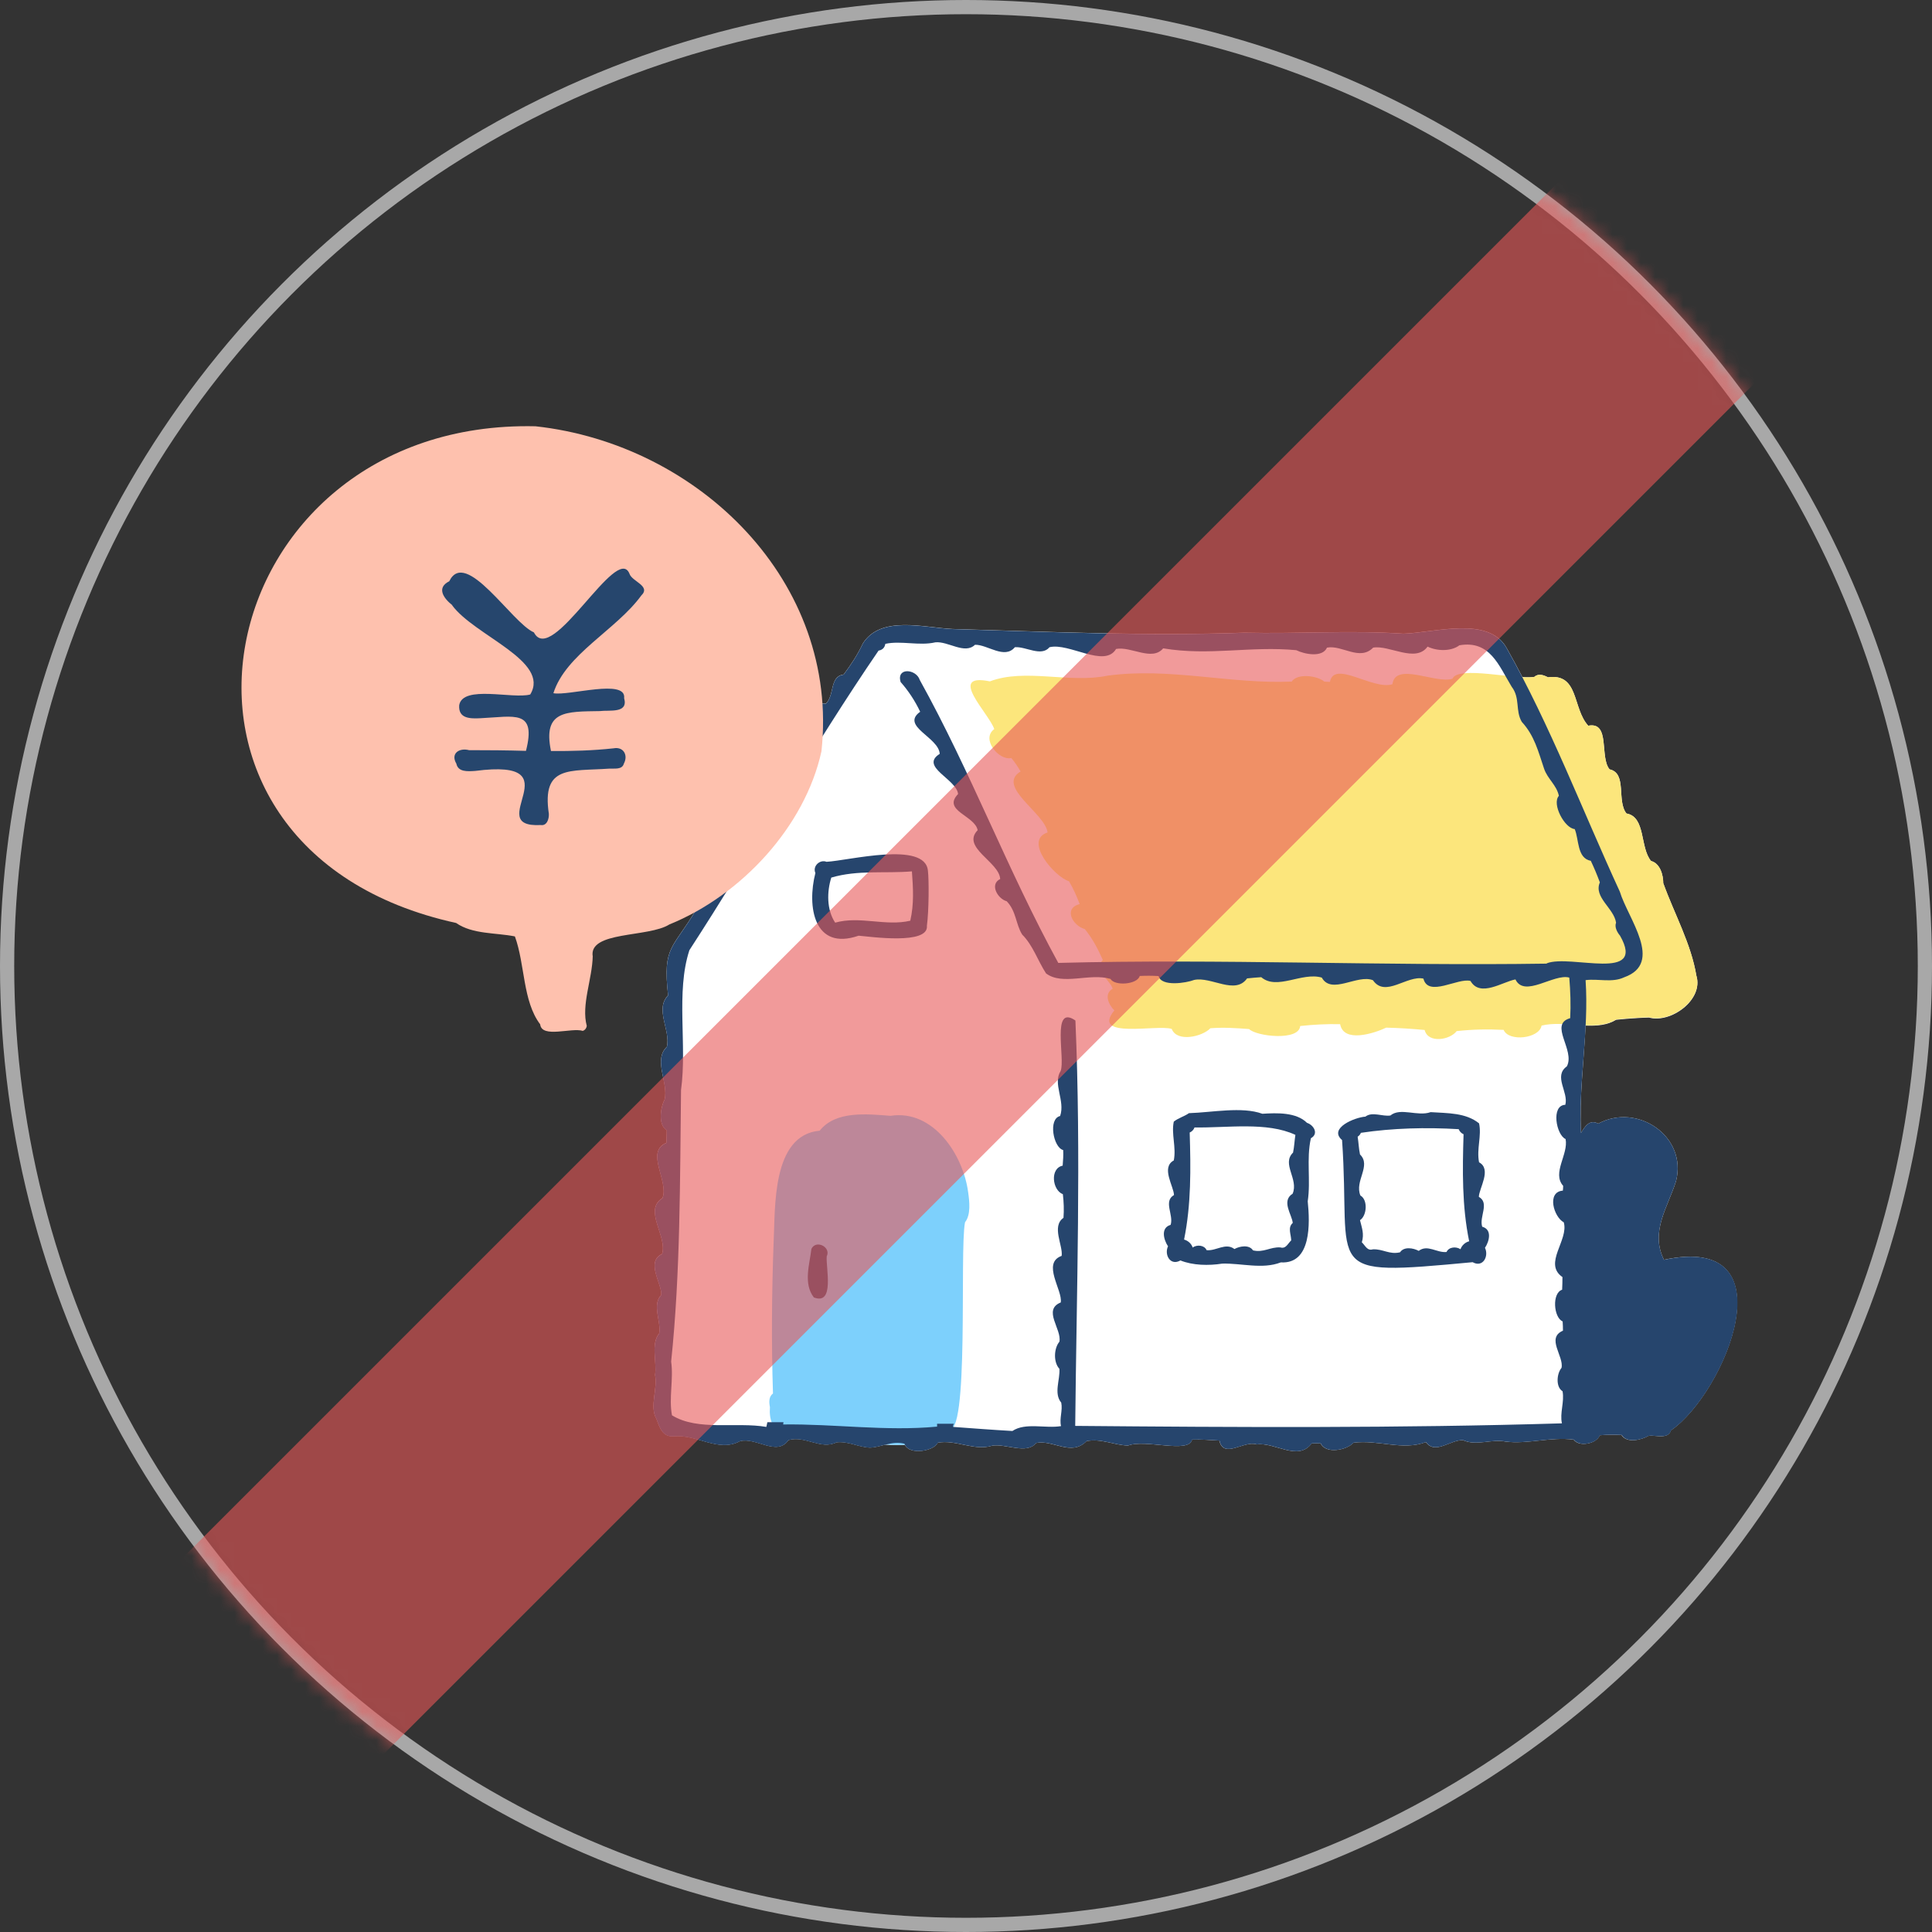 <svg width="136" height="136" viewBox="0 0 136 136" fill="none" xmlns="http://www.w3.org/2000/svg">
<rect x="0" y="0" width="136" height="136" fill="#333333" stroke="none"/>
<path d="M117.126 88.67C116.15 86.704 117.391 85.004 117.979 83.152C118.797 79.995 115.253 77.599 112.505 79.098C111.923 78.775 111.572 79.263 111.292 79.758C111.163 77.24 111.493 74.721 111.615 72.195C112.404 72.224 113.15 72.167 113.76 71.787C114.528 71.708 115.303 71.65 116.078 71.629C117.592 72.059 119.931 70.394 119.414 68.694C119.049 66.448 117.865 64.338 117.082 62.172C117.082 61.583 116.86 60.779 116.221 60.607C115.425 59.646 115.863 57.508 114.492 57.264C113.782 56.374 114.557 54.429 113.301 54.157C112.583 53.288 113.38 50.784 111.801 51.086C110.675 49.858 111.163 47.383 108.974 47.677C108.666 47.526 108.3 47.383 108.006 47.648C107.797 47.684 107.503 47.684 107.166 47.663C106.807 46.967 106.434 46.278 106.047 45.596C104.769 43.358 101.053 44.52 98.799 44.606C95.061 44.348 91.316 44.628 87.591 44.534C80.768 44.785 73.886 44.47 67.063 44.276C65.061 44.19 62.004 43.286 60.734 45.302C60.368 46.091 59.909 46.78 59.385 47.483C58.38 47.605 58.761 48.954 58.129 49.536C56.988 49.313 57.419 50.935 56.823 51.487C55.618 51.559 55.905 53.403 55.058 54.149C53.716 54.336 54.176 56.295 53.293 57.055C52.561 56.819 51.872 58.519 52.188 59.043C51.923 59.782 51.227 60.019 50.882 60.65C50.466 61.856 49.892 62.954 49.045 63.958C47.373 66.821 46.634 66.541 47.029 70.064C46.075 71.047 47.223 72.526 46.943 73.688C45.96 74.614 47.072 76.228 46.785 77.398C46.491 77.95 46.304 79.192 46.936 79.558C46.936 79.852 46.921 80.153 46.907 80.447C45.393 81.086 47.101 83.138 46.634 84.336C45.264 85.183 47 87.034 46.606 88.269C45.429 88.821 46.606 90.364 46.548 91.153C45.874 91.856 46.548 92.997 46.405 93.858C45.788 94.612 46.254 95.86 46.111 96.786C46.311 97.769 45.702 98.989 46.204 99.871C46.433 100.459 46.62 101.163 47.416 101.105C49.067 100.947 50.559 102.261 52.08 101.45C53.228 101.141 54.685 102.548 55.503 101.371C56.687 101.033 57.778 102.074 58.883 101.529C59.744 101.442 60.418 101.866 61.229 101.902C61.602 101.895 61.961 101.78 62.327 101.694C62.8 101.722 63.26 101.73 63.697 101.708C64.049 102.447 65.764 102.139 66.008 101.557C67.299 101.321 68.584 102.16 69.847 101.765C70.801 101.608 72.272 102.404 72.932 101.579C74.109 101.321 75.415 102.548 76.484 101.442C77.539 101.249 78.385 101.722 79.404 101.758C80.624 101.285 83.688 102.347 83.911 101.342C84.549 101.321 85.195 101.364 85.834 101.407C86.135 102.734 87.591 101.364 88.46 101.679C89.723 101.493 91.373 102.899 92.327 101.608C92.543 101.593 92.758 101.6 92.966 101.608C93.332 102.375 94.803 102.081 95.276 101.557C97.027 101.335 98.749 102.131 100.371 101.514C101.031 102.44 102.172 101.292 103.004 101.385C103.93 101.801 104.992 101.277 105.982 101.478C107.51 101.679 109.168 101.127 110.775 101.342C111.17 101.895 112.426 101.608 112.605 101.033C113.114 100.99 113.631 100.99 114.141 101.012C114.506 101.615 115.533 101.364 116.035 101.077C116.551 100.998 117.413 101.349 117.621 100.689C121.459 98.041 126.095 86.747 117.111 88.685L117.126 88.67Z" fill="white"/>
<path d="M68.154 83.949C67.817 81.301 65.7 78.079 62.687 78.546C61.05 78.424 58.833 78.165 57.7 79.593C54.291 79.902 54.585 85.09 54.456 87.479C54.327 91.024 54.298 94.554 54.413 98.092C54.105 98.321 54.133 98.716 54.198 99.053C54.062 100.854 55.303 101.27 56.882 101.227C59.673 101.12 64.746 102.727 66.726 100.632C68.262 101.385 67.53 88.003 67.932 86.037C68.355 85.513 68.24 84.559 68.154 83.942V83.949Z" fill="#7DD0FC"/>
<path d="M119.415 68.694C119.049 66.448 117.865 64.338 117.083 62.171C117.083 61.583 116.86 60.779 116.222 60.607C115.425 59.646 115.863 57.507 114.492 57.263C113.782 56.374 114.557 54.429 113.301 54.157C112.584 53.288 113.38 50.784 111.801 51.085C110.675 49.858 111.163 47.383 108.974 47.677C108.666 47.526 108.3 47.383 108.006 47.648C106.736 47.871 102.631 46.83 102.244 47.778C101.074 48.158 98.226 46.565 98.017 48.165C96.661 48.603 93.913 46.436 93.619 48C93.483 48 93.346 47.986 93.217 47.978C92.758 47.569 91.323 47.369 90.928 47.978C86.601 48.165 82.318 46.967 77.969 47.562C75.293 48.122 72.15 47.024 69.682 47.964C66.625 47.34 69.617 50.217 69.99 51.322C69.029 52.018 70.32 53.561 71.189 53.36C71.44 53.654 71.648 53.97 71.842 54.307C70.091 55.369 73.571 57.235 73.743 58.598C72.028 59.165 74.238 61.727 75.25 62.035C75.551 62.545 75.795 63.09 76.003 63.642C74.827 63.944 75.515 65.171 76.362 65.4C76.915 66.082 77.266 66.757 77.632 67.575C76.951 68.292 78.091 68.924 78.328 69.598C77.682 69.957 78.041 70.732 78.443 71.126C76.764 73.186 81.485 72.088 82.483 72.432C82.856 73.394 84.65 72.97 85.202 72.382C86.114 72.31 87.025 72.368 87.929 72.439C88.453 72.963 91.445 73.293 91.524 72.224C92.457 72.124 93.397 72.073 94.337 72.095C94.581 73.43 96.704 72.755 97.58 72.339C98.484 72.361 99.381 72.418 100.285 72.504C100.529 73.473 102.072 73.207 102.538 72.583C103.665 72.461 104.698 72.439 105.846 72.497C106.205 73.358 108.364 73.107 108.515 72.195C110.18 71.787 112.361 72.647 113.76 71.765C114.528 71.686 115.303 71.629 116.078 71.607C117.592 72.038 119.931 70.373 119.415 68.672V68.694Z" fill="#FCE67C"/>
<path d="M58.195 88.441C58.518 87.788 57.449 87.242 57.118 87.91C56.997 88.972 56.53 90.356 57.291 91.332C58.769 91.899 58.13 89.266 58.195 88.441Z" fill="#26456D"/>
<path d="M58.18 60.665C57.721 60.478 57.182 60.966 57.398 61.454C56.795 63.8 57.283 66.957 60.44 65.867C61.258 65.931 65.391 66.534 65.248 65.164C65.391 64.109 65.398 61.928 65.319 61.296C65.133 59.179 59.73 60.586 58.18 60.665ZM64.193 61.339C64.279 62.53 64.35 63.621 64.078 64.812C62.341 65.221 60.526 64.46 58.79 64.948C58.18 64.03 58.208 62.76 58.517 61.777C60.383 61.224 62.291 61.497 64.193 61.339Z" fill="#26456D"/>
<path d="M82.225 87.723C81.938 88.311 82.376 89.136 83.093 88.727C83.969 89.079 85.073 89.101 86.042 88.95C87.398 88.914 88.862 89.366 90.161 88.864C92.321 88.993 92.213 86.094 92.055 84.566C92.278 83.073 91.948 81.602 92.278 80.124C92.852 79.808 92.471 79.191 92.005 79.041C91.244 78.287 89.888 78.338 88.862 78.402C87.42 77.878 85.332 78.309 83.696 78.359C83.344 78.603 82.964 78.689 82.627 78.954C82.44 79.823 82.813 80.756 82.627 81.688C81.708 82.176 82.627 83.518 82.641 84.121C81.873 84.566 82.634 85.527 82.404 86.223C81.68 86.431 81.924 87.278 82.21 87.716L82.225 87.723ZM84.083 79.364C86.379 79.407 89.178 78.947 91.187 79.887C91.122 80.303 91.108 80.734 91.022 81.136C90.197 81.932 91.431 83.001 90.993 84.028C90.168 84.544 90.957 85.52 91 86.087C90.627 86.417 90.886 86.891 90.893 87.314C90.649 87.543 90.52 87.931 90.125 87.809C89.415 87.766 88.948 88.197 88.202 88.017C87.936 87.601 87.269 87.716 86.896 87.924C86.272 87.45 85.619 88.075 84.937 88.003C84.779 87.644 84.263 87.601 83.954 87.816C83.875 87.551 83.624 87.328 83.351 87.257C83.854 84.788 83.825 82.27 83.746 79.722C83.904 79.658 84.033 79.521 84.091 79.356L84.083 79.364Z" fill="#26456D"/>
<path d="M94.472 80.246C95.125 89.531 92.807 89.868 103.664 88.85C104.388 89.258 104.819 88.426 104.532 87.838C104.826 87.4 105.063 86.553 104.338 86.353C104.109 85.656 104.876 84.688 104.101 84.25C104.116 83.647 105.027 82.305 104.116 81.818C103.929 80.878 104.31 79.952 104.116 79.077C103.183 78.323 101.913 78.366 100.708 78.287C99.789 78.617 98.584 77.936 97.873 78.524C97.314 78.61 96.596 78.23 96.115 78.603C95.376 78.653 93.503 79.414 94.465 80.246H94.472ZM95.792 79.744C98.053 79.407 100.37 79.349 102.681 79.486C102.745 79.651 102.874 79.78 103.025 79.844C102.946 82.385 102.91 84.903 103.42 87.379C103.147 87.443 102.896 87.673 102.81 87.938C102.501 87.73 101.985 87.773 101.827 88.132C101.138 88.204 100.492 87.579 99.868 88.053C99.488 87.845 98.82 87.737 98.555 88.153C97.809 88.333 97.349 87.909 96.639 87.945C96.237 88.067 96.108 87.68 95.864 87.45C96.043 86.855 95.864 86.431 95.735 85.893C96.223 85.578 96.302 84.458 95.764 84.157C95.333 83.131 96.553 82.062 95.735 81.265C95.649 80.863 95.635 80.426 95.57 80.017C95.67 79.952 95.749 79.859 95.792 79.758V79.744Z" fill="#26456D"/>
<path d="M117.126 88.67C116.15 86.704 117.391 85.004 117.979 83.152C118.797 79.995 115.253 77.599 112.505 79.098C111.923 78.775 111.572 79.263 111.292 79.758C111.105 76.185 111.859 72.59 111.615 68.995C112.519 68.88 113.488 69.196 114.334 68.794C117.147 67.79 114.585 64.64 114.026 62.767C111.392 57.048 109.132 51.078 106.047 45.603C104.769 43.365 101.053 44.527 98.799 44.613C95.061 44.355 91.316 44.635 87.591 44.541C80.768 44.793 73.886 44.477 67.063 44.283C65.061 44.197 62.004 43.293 60.734 45.309C60.368 46.099 59.909 46.787 59.385 47.491C58.38 47.613 58.761 48.962 58.129 49.543C56.988 49.32 57.419 50.942 56.823 51.495C55.618 51.566 55.905 53.41 55.058 54.157C53.716 54.343 54.176 56.302 53.293 57.063C52.561 56.826 51.872 58.526 52.188 59.05C51.923 59.789 51.227 60.026 50.882 60.657C50.466 61.863 49.892 62.961 49.045 63.965C47.373 66.828 46.634 66.549 47.029 70.072C46.075 71.055 47.223 72.533 46.943 73.695C45.96 74.621 47.072 76.235 46.785 77.405C46.491 77.957 46.304 79.199 46.936 79.565C46.936 79.859 46.921 80.16 46.907 80.454C45.393 81.093 47.101 83.145 46.634 84.344C45.264 85.19 47 87.041 46.606 88.276C45.429 88.828 46.606 90.371 46.548 91.16C45.874 91.863 46.548 93.004 46.405 93.865C45.788 94.619 46.254 95.867 46.111 96.793C46.311 97.776 45.702 98.996 46.204 99.878C46.433 100.467 46.62 101.17 47.416 101.112C49.067 100.955 50.559 102.268 52.08 101.457C53.228 101.148 54.685 102.555 55.503 101.378C56.687 101.041 57.778 102.081 58.883 101.536C59.744 101.45 60.418 101.873 61.229 101.909C62.033 101.887 62.772 101.399 63.669 101.629C63.934 102.476 65.757 102.16 66.015 101.557C67.307 101.321 68.591 102.16 69.854 101.765C70.808 101.608 72.279 102.404 72.939 101.579C74.116 101.32 75.422 102.547 76.491 101.442C77.546 101.249 78.393 101.722 79.412 101.758C80.631 101.285 83.695 102.347 83.918 101.342C84.556 101.321 85.202 101.364 85.841 101.407C86.142 102.734 87.599 101.364 88.467 101.679C89.73 101.493 91.38 102.899 92.335 101.608C92.55 101.593 92.765 101.6 92.973 101.608C93.339 102.375 94.81 102.081 95.284 101.557C97.034 101.335 98.757 102.131 100.378 101.514C101.038 102.44 102.179 101.292 103.011 101.385C103.937 101.801 104.999 101.277 105.996 101.478C107.525 101.679 109.182 101.127 110.79 101.342C111.184 101.895 112.44 101.608 112.619 101.033C113.129 100.99 113.645 100.99 114.155 101.012C114.521 101.615 115.547 101.364 116.049 101.077C116.566 100.998 117.427 101.349 117.635 100.689C121.474 98.041 126.109 86.747 117.126 88.685V88.67ZM108.874 67.833C97.415 68.005 85.912 67.481 74.496 67.783C70.909 61.224 68.354 54.365 64.745 47.864C64.501 47.089 63.087 46.952 63.396 48.007C63.949 48.632 64.415 49.342 64.774 50.102C63.367 51.121 66.08 51.889 66.151 53.066C64.709 53.97 67.328 54.838 67.443 55.893C66.309 57.07 68.62 57.4 68.821 58.44C67.644 59.653 70.349 60.672 70.406 61.877C69.639 62.25 70.234 63.276 70.866 63.441C71.547 64.152 71.497 65.056 71.956 65.788C72.717 66.549 73.047 67.618 73.635 68.522C74.798 69.397 76.706 68.472 78.17 68.909C78.472 69.426 80.064 69.304 80.23 68.701C80.674 68.68 81.112 68.68 81.557 68.708C81.751 69.476 83.509 69.196 84.061 68.981C85.26 68.723 86.946 70.064 87.785 68.873C88.115 68.837 88.453 68.809 88.783 68.787C89.895 69.734 91.646 68.407 93.045 68.816C93.727 70.05 95.556 68.558 96.647 69.002C97.515 70.258 99.043 68.629 100.199 68.888C100.536 70.23 102.631 68.809 103.514 69.053C104.188 70.237 105.788 69.103 106.678 68.945C107.31 70.265 109.383 68.514 110.467 68.816C110.546 69.763 110.582 70.717 110.531 71.672C108.996 72.102 110.904 73.925 110.295 75.066C109.326 75.762 110.431 76.874 110.187 77.771C109.161 77.799 109.548 79.902 110.208 80.182C110.417 81.265 109.233 82.571 110.036 83.475C110.036 83.583 110.029 83.698 110.015 83.812C108.859 83.899 109.369 85.664 110.079 86.044C110.445 87.293 108.608 88.943 109.986 89.897C109.986 90.191 109.979 90.486 109.964 90.787C109.233 91.024 109.362 92.746 110 93.019C110.015 93.234 110.022 93.456 110.022 93.671C108.816 94.188 110.101 95.472 109.921 96.29C109.584 96.685 109.498 97.632 109.993 97.934C110.137 98.687 109.785 99.469 109.95 100.194C98.513 100.538 87.096 100.474 75.688 100.373C75.781 90.895 76.111 81.301 75.702 71.837C73.98 70.646 75.006 74.535 74.661 75.389C74.087 76.3 74.999 77.484 74.626 78.56C73.772 78.754 74.145 80.777 74.841 80.957C74.862 81.323 74.834 81.689 74.805 82.055C73.901 82.234 74.066 83.777 74.819 84.064C74.884 84.616 74.905 85.176 74.862 85.728C74.001 86.317 74.841 87.694 74.733 88.405C73.312 88.914 74.819 90.83 74.669 91.684C73.377 92.208 74.755 93.564 74.575 94.447C74.181 94.92 74.145 95.896 74.575 96.355C74.633 97.123 74.159 98.084 74.704 98.737C74.819 99.283 74.561 99.864 74.69 100.388C73.607 100.574 72.179 100.115 71.267 100.732C69.876 100.653 68.483 100.546 67.091 100.445C67.077 100.359 67.106 100.287 67.149 100.223H65.965C65.965 100.287 65.965 100.359 65.965 100.424C62.363 100.768 58.732 100.223 55.13 100.273C55.137 100.223 55.144 100.165 55.151 100.115H54.018C53.996 100.223 53.968 100.337 53.946 100.445C51.815 100.079 49.124 100.754 47.302 99.627C47.072 98.407 47.424 97.073 47.244 95.846C47.904 89.56 47.861 83.073 47.94 76.73C48.378 73.53 47.56 69.849 48.529 66.886C52.97 60.047 57.268 52.477 61.846 45.797C62.083 45.761 62.277 45.618 62.32 45.324C63.41 45.08 64.709 45.481 65.843 45.216C66.74 45.123 67.909 46.091 68.634 45.388C69.517 45.367 70.708 46.436 71.44 45.56C72.215 45.496 73.291 46.256 73.879 45.56C75.264 45.223 77.754 47.046 78.565 45.682C79.62 45.481 81.098 46.572 81.88 45.639C85.13 46.185 88.029 45.46 91.251 45.769C91.811 46.048 93.088 46.314 93.411 45.589C94.466 45.381 95.714 46.558 96.661 45.589C97.795 45.388 99.646 46.687 100.493 45.517C101.124 45.826 102.122 45.883 102.732 45.424C104.884 45.051 105.501 46.845 106.413 48.344C107.023 49.134 106.657 50.023 107.123 50.813C108.02 51.789 108.278 52.886 108.694 54.114C108.946 54.845 109.57 55.254 109.735 56.022C109.218 56.589 110.137 58.304 110.847 58.361C111.156 59.057 110.998 60.421 111.981 60.593C112.218 61.095 112.426 61.59 112.619 62.114C112.167 63.162 113.61 63.929 113.76 64.948C113.638 65.264 113.839 65.623 114.04 65.867C115.92 69.175 110.56 67.151 108.881 67.811L108.874 67.833Z" fill="#26456D"/>
<path d="M32.115 64.977C33.275 65.777 34.895 65.647 36.245 65.917C36.965 67.887 36.785 70.467 38.025 72.107C38.135 73.107 40.235 72.317 41.025 72.567C41.195 72.507 41.285 72.367 41.305 72.217C40.905 70.727 41.695 68.927 41.725 67.287C41.725 67.307 41.725 67.327 41.725 67.337C41.415 65.527 45.645 66.007 47.115 65.077C52.195 63.017 56.665 58.177 57.825 52.887C59.115 40.967 49.205 31.267 37.695 30.007C14.565 29.487 8.235 59.767 32.135 64.977H32.115Z" fill="#FEC1AE"/>
<path d="M31.825 42.606C33.405 44.757 38.755 46.527 37.325 48.887C36.095 49.227 32.585 48.197 32.325 49.637C32.255 50.597 33.095 50.596 33.855 50.556C36.205 50.447 37.775 49.916 37.025 52.856C35.675 52.816 34.355 52.806 33.015 52.806C32.345 52.627 31.695 53.027 32.125 53.757C32.245 54.347 32.895 54.306 33.455 54.267C40.565 53.346 33.855 58.297 38.065 58.077C38.495 58.147 38.655 57.657 38.635 57.287C38.125 53.847 40.095 54.306 42.895 54.106C43.255 54.087 43.795 54.197 43.915 53.757C44.235 53.157 43.885 52.547 43.195 52.676C41.735 52.837 40.255 52.877 38.785 52.867C38.195 50.007 39.835 50.096 42.225 50.056C42.895 49.967 44.245 50.246 43.935 49.147C44.105 47.746 40.025 49.007 38.955 48.797C39.825 46.047 43.365 44.357 45.145 41.917C45.835 41.247 44.495 40.937 44.315 40.397C43.445 38.166 38.835 46.977 37.585 44.517C36.035 43.856 32.775 38.537 31.625 40.917C30.695 41.377 31.235 42.127 31.845 42.606H31.825Z" fill="#26466D"/>
<circle cx="68" cy="68" r="67.5" stroke="#A8A8A8"/>
<mask id="mask0_4832_9859" style="mask-type:alpha" maskUnits="userSpaceOnUse" x="0" y="0" width="136" height="136">
<circle cx="68" cy="68" r="67.5" fill="white" stroke="#810606"/>
</mask>
<g mask="url(#mask0_4832_9859)">
<rect x="120.262" y="2.261" width="19.773" height="166.667" transform="rotate(45 120.262 2.261)" fill="#E75757" fill-opacity="0.6"/>
</g>
</svg>
